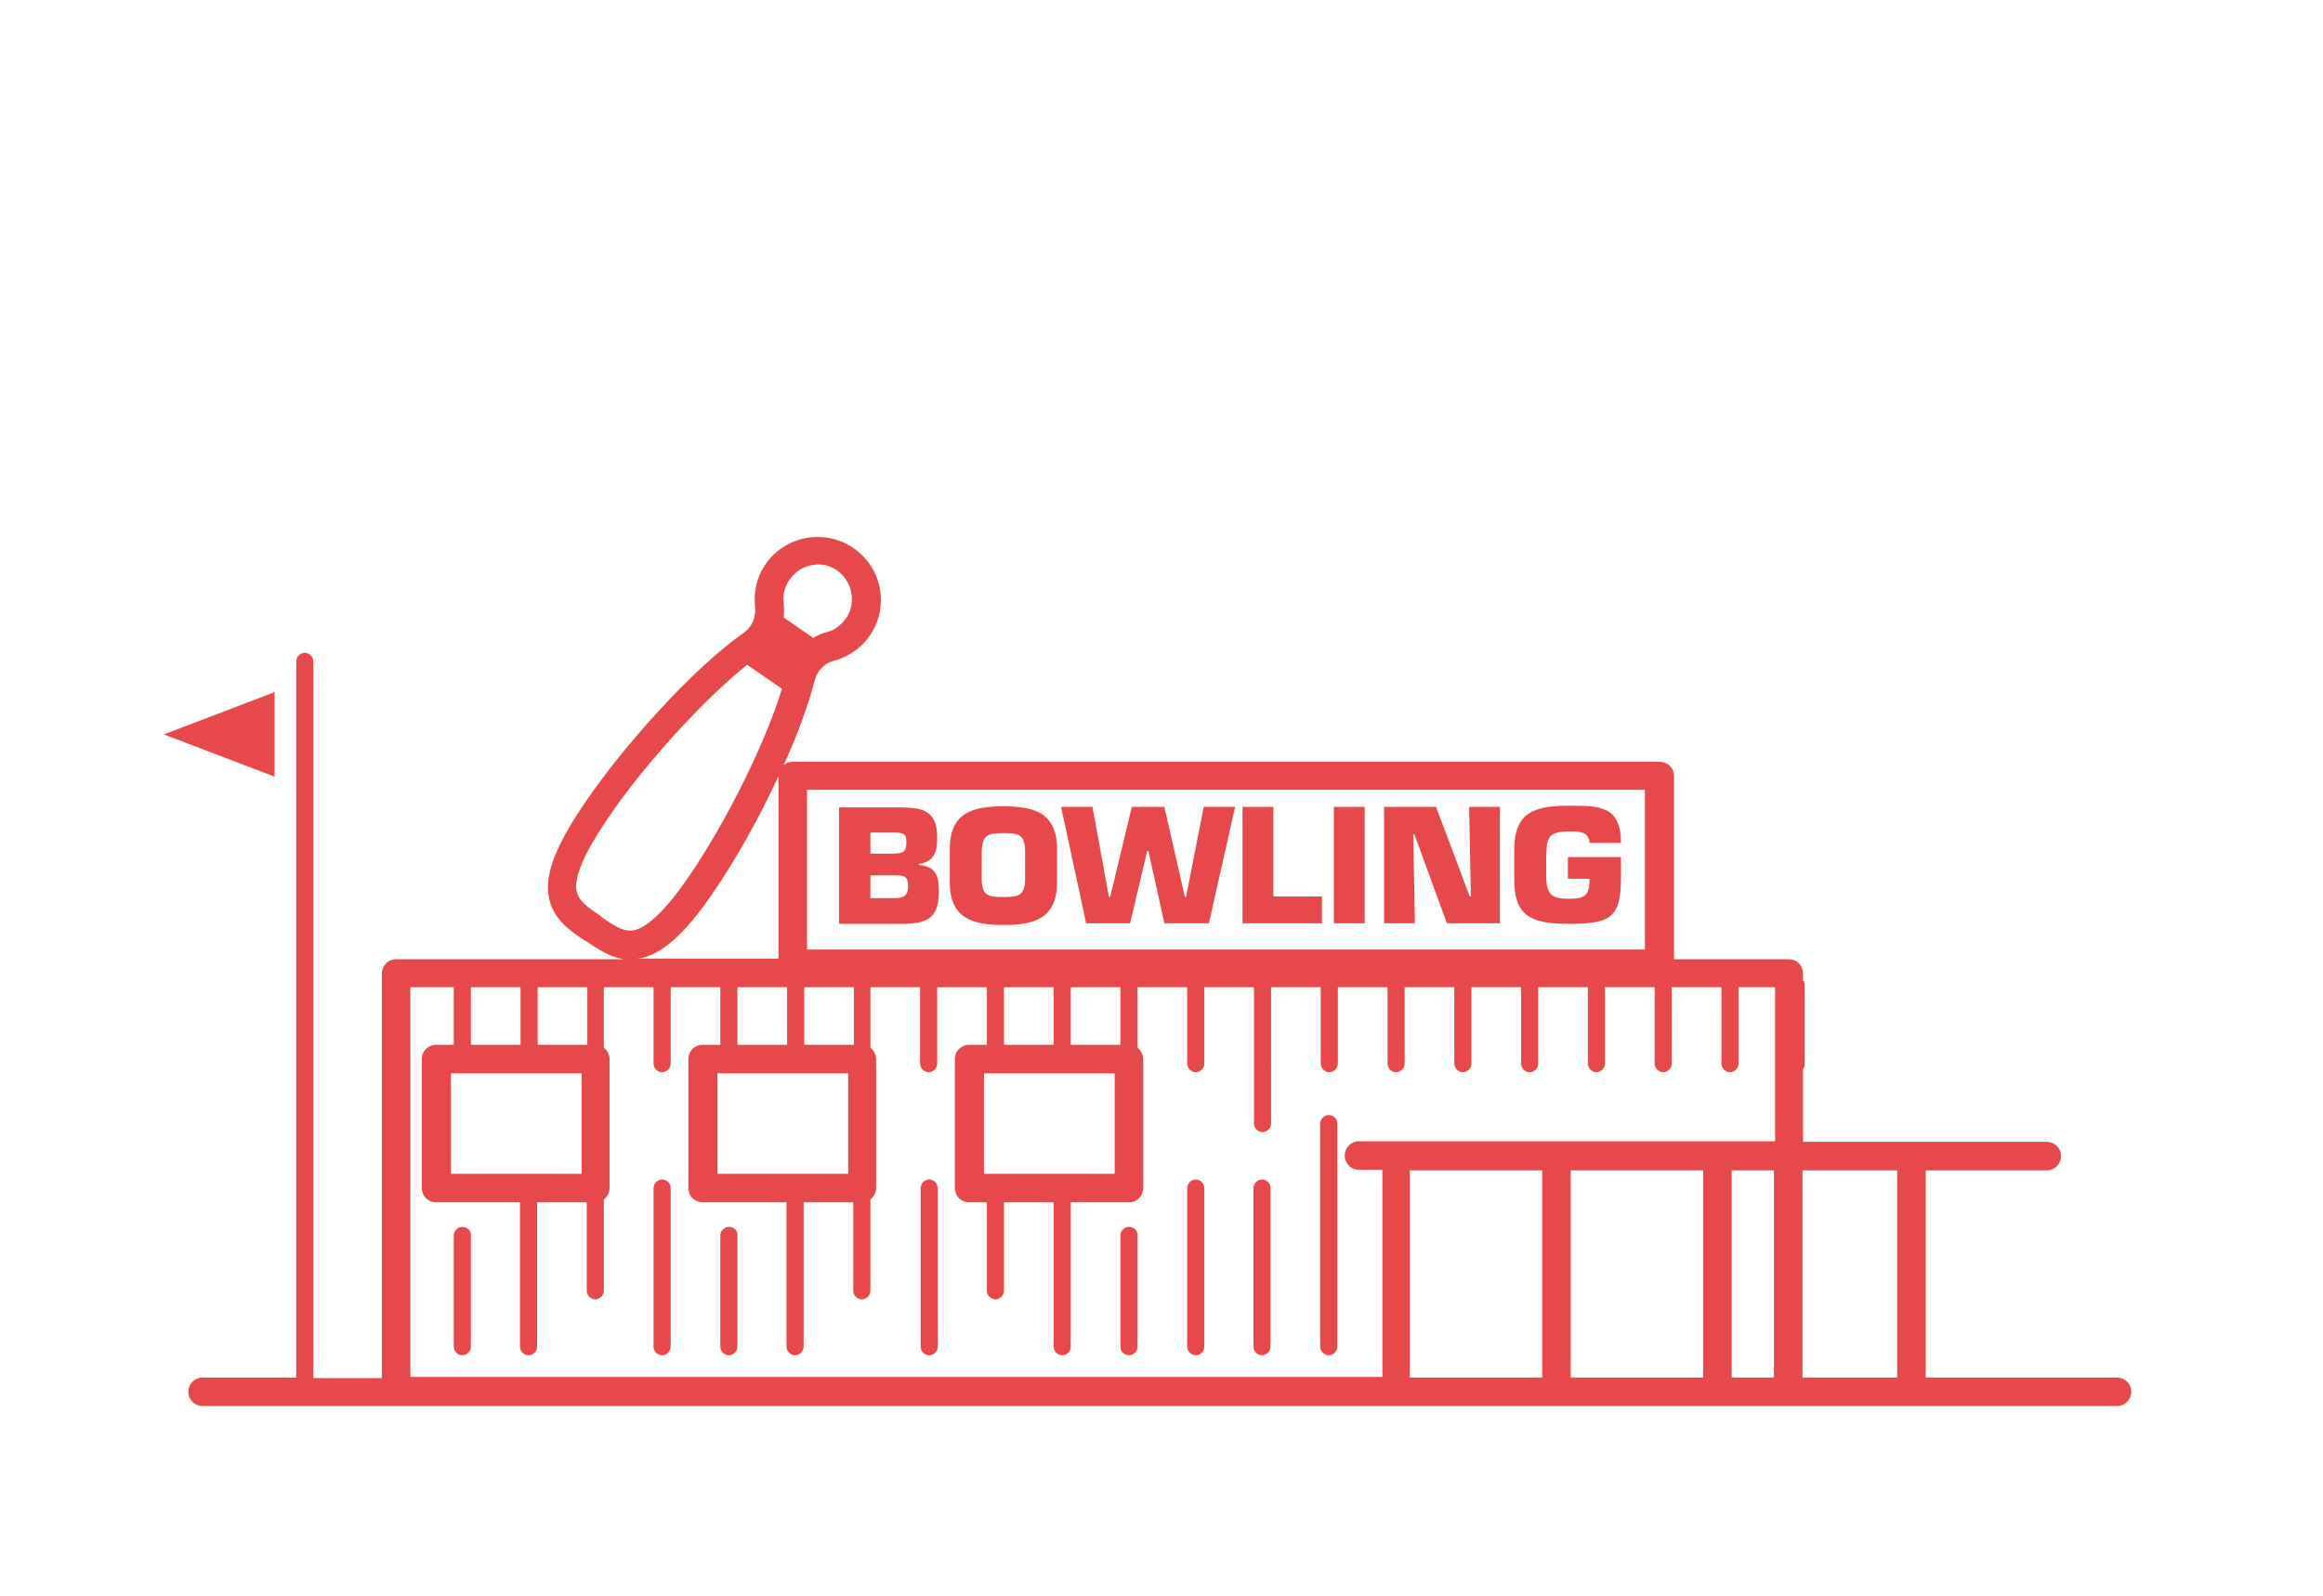 <?xml version="1.0" encoding="utf-8"?>
<!-- Generator: Adobe Illustrator 24.3.0, SVG Export Plug-In . SVG Version: 6.00 Build 0)  -->
<svg version="1.1" id="Calque_1" xmlns="http://www.w3.org/2000/svg" xmlns:xlink="http://www.w3.org/1999/xlink" x="0px" y="0px"
	 viewBox="0 0 407 279.7" style="enable-background:new 0 0 407 279.7;" xml:space="preserve">
<style type="text/css">
	.st0{fill:#E7494B;}
</style>
<g>
	<path class="st0" d="M370.9,241.4h-33.5v-36.3h21.2c1.4,0,2.5-1.1,2.5-2.5s-1.1-2.5-2.5-2.5h-42.7v-12.8c0.2-0.2,0.3-0.5,0.3-0.8
		v-13.9c0-0.3-0.1-0.6-0.3-0.8v-1.2c0-1.4-1.1-2.5-2.5-2.5h-20.1v-32.1c0-1.4-1.1-2.5-2.5-2.5H138.9c-0.6,0-1.2,0.2-1.6,0.6
		c2.4-5.3,4.3-10.5,5.4-14.7c0.4-1.8,1.7-3.2,3.4-3.6c2.9-0.8,5.3-2.6,6.8-5.2c2.6-4.6,1.6-10.4-2.4-13.8c-2.4-2.1-5.6-3-8.7-2.6
		c-3.1,0.4-5.9,2.1-7.7,4.7c-1.5,2.2-2.1,4.8-1.8,7.5c0.2,1.8-0.6,3.5-2,4.5c-9,6.3-21.3,20.1-27.9,29.9c-4.9,7.2-6.9,12.2-6.3,16.1
		c0.6,4,3.6,6.1,6.3,7.9l0.4,0.2c1.9,1.3,4,2.7,6.5,3.1H69.4c-1.4,0-2.5,1.1-2.5,2.5v70.9h-12V115.9c0-0.8-0.7-1.5-1.5-1.5
		s-1.5,0.7-1.5,1.5v125.5H35.5c-1.4,0-2.5,1.1-2.5,2.5s1.1,2.5,2.5,2.5h33.9h175.1h56.4h12.4h57.6c1.4,0,2.5-1.1,2.5-2.5
		S372.3,241.4,370.9,241.4z M332.4,205.1v36.3h-16.6v-36.3H332.4z M196.3,183.1h-8.7V173h8.7V183.1z M172.4,205.7v-17.6h22.9v17.6
		H172.4z M149.6,183.1h-8.7V173h8.7V183.1z M125.7,205.7v-17.6h22.9v17.6H125.7z M137.9,173v10.1h-8.7V173H137.9z M184.6,173v10.1
		h-8.7V173H184.6z M141.4,138.4h146.8v28H141.4V138.4z M138.3,101.6c1-1.4,2.5-2.4,4.2-2.6c0.3,0,0.5-0.1,0.8-0.1
		c1.4,0,2.8,0.5,3.9,1.5c2.1,1.8,2.7,5.1,1.3,7.5c-0.8,1.4-2.1,2.5-3.7,2.9c0,0,0,0,0,0c-0.8,0.2-1.6,0.5-2.3,1l-5.2-3.6
		c0.1-0.8,0.1-1.7,0-2.6C137.1,104.2,137.5,102.8,138.3,101.6z M105.2,160.5c-2.5-1.7-3.9-2.7-4.2-4.5c-0.4-2.5,1.5-6.7,5.5-12.6
		c6.6-9.7,16.9-20.9,24.4-26.9l6.1,4.2c-2.8,9.2-9.5,22.9-16.1,32.6c-4,5.9-7.3,9.1-9.7,9.7c-1.7,0.4-3.2-0.5-5.7-2.2L105.2,160.5z
		 M112.4,167.9c3.9-0.9,7.8-4.5,12.7-11.7c3.7-5.4,7.9-12.8,11.3-20.2V168h-24.8C111.9,168,112.1,167.9,112.4,167.9z M102.9,183.1
		h-8.7V173h8.7V183.1z M79,205.7v-17.6h22.9v17.6H79z M82.5,183.1V173h8.7v10.1H82.5z M71.9,173h7.6v10.1h-3.1
		c-1.4,0-2.5,1.1-2.5,2.5v22.6c0,1.4,1.1,2.5,2.5,2.5h14.7V236c0,0.8,0.7,1.5,1.5,1.5s1.5-0.7,1.5-1.5v-25.3h8.7v15.5
		c0,0.8,0.7,1.5,1.5,1.5s1.5-0.7,1.5-1.5v-16c0.6-0.5,1-1.2,1-2v-22.6c0-0.8-0.4-1.5-1-2V173h8.7v13.4c0,0.8,0.7,1.5,1.5,1.5
		s1.5-0.7,1.5-1.5V173h8.7v10.1h-3.1c-1.4,0-2.5,1.1-2.5,2.5v22.6c0,1.4,1.1,2.5,2.5,2.5h14.7V236c0,0.8,0.7,1.5,1.5,1.5
		s1.5-0.7,1.5-1.5v-25.3h8.7v15.5c0,0.8,0.7,1.5,1.5,1.5s1.5-0.7,1.5-1.5v-16c0.6-0.5,1-1.2,1-2v-22.6c0-0.8-0.4-1.5-1-2V173h8.7
		v13.4c0,0.8,0.7,1.5,1.5,1.5s1.5-0.7,1.5-1.5V173h8.7v10.1h-3.1c-1.4,0-2.5,1.1-2.5,2.5v22.6c0,1.4,1.1,2.5,2.5,2.5h3.1v15.5
		c0,0.8,0.7,1.5,1.5,1.5s1.5-0.7,1.5-1.5v-15.5h8.7V236c0,0.8,0.7,1.5,1.5,1.5s1.5-0.7,1.5-1.5v-25.3h10.2c1.4,0,2.5-1.1,2.5-2.5
		v-22.6c0-0.8-0.4-1.5-1-2V173h8.7v13.4c0,0.8,0.7,1.5,1.5,1.5s1.5-0.7,1.5-1.5V173h8.7v23.9c0,0.8,0.7,1.5,1.5,1.5s1.5-0.7,1.5-1.5
		V173h8.7v13.4c0,0.8,0.7,1.5,1.5,1.5s1.5-0.7,1.5-1.5V173h8.7v13.4c0,0.8,0.7,1.5,1.5,1.5s1.5-0.7,1.5-1.5V173h8.7v13.4
		c0,0.8,0.7,1.5,1.5,1.5s1.5-0.7,1.5-1.5V173h8.7v13.4c0,0.8,0.7,1.5,1.5,1.5s1.5-0.7,1.5-1.5V173h8.7v13.4c0,0.8,0.7,1.5,1.5,1.5
		s1.5-0.7,1.5-1.5V173h8.7v13.4c0,0.8,0.7,1.5,1.5,1.5s1.5-0.7,1.5-1.5V173h8.7v13.4c0,0.8,0.7,1.5,1.5,1.5s1.5-0.7,1.5-1.5V173h6.4
		v27h-72.9c-1.4,0-2.5,1.1-2.5,2.5s1.1,2.5,2.5,2.5h4.1v36.3H71.9V173z M247,205.1h23.2v36.3H247V205.1z M275.2,241.4v-36.3h23.2
		v36.3H275.2z M303.4,241.4v-36.3h7.4v36.3H303.4z"/>
	<polygon class="st0" points="48.1,121.3 28.7,128.7 48.1,136.1 	"/>
	<path class="st0" d="M81,215c-0.8,0-1.5,0.7-1.5,1.5V236c0,0.8,0.7,1.5,1.5,1.5s1.5-0.7,1.5-1.5v-19.6C82.5,215.6,81.8,215,81,215z
		"/>
	<path class="st0" d="M116,206.7c-0.8,0-1.5,0.7-1.5,1.5V236c0,0.8,0.7,1.5,1.5,1.5s1.5-0.7,1.5-1.5v-27.8
		C117.5,207.4,116.9,206.7,116,206.7z"/>
	<path class="st0" d="M127.7,215c-0.8,0-1.5,0.7-1.5,1.5V236c0,0.8,0.7,1.5,1.5,1.5c0.8,0,1.5-0.7,1.5-1.5v-19.6
		C129.2,215.6,128.6,215,127.7,215z"/>
	<path class="st0" d="M162.8,206.7c-0.8,0-1.5,0.7-1.5,1.5V236c0,0.8,0.7,1.5,1.5,1.5s1.5-0.7,1.5-1.5v-27.8
		C164.3,207.4,163.6,206.7,162.8,206.7z"/>
	<path class="st0" d="M197.8,215c-0.8,0-1.5,0.7-1.5,1.5V236c0,0.8,0.7,1.5,1.5,1.5s1.5-0.7,1.5-1.5v-19.6
		C199.3,215.6,198.6,215,197.8,215z"/>
	<path class="st0" d="M209.5,206.7c-0.8,0-1.5,0.7-1.5,1.5V236c0,0.8,0.7,1.5,1.5,1.5s1.5-0.7,1.5-1.5v-27.8
		C211,207.4,210.3,206.7,209.5,206.7z"/>
	<path class="st0" d="M221.1,206.7c-0.8,0-1.5,0.7-1.5,1.5V236c0,0.8,0.7,1.5,1.5,1.5s1.5-0.7,1.5-1.5v-27.8
		C222.6,207.4,222,206.7,221.1,206.7z"/>
	<path class="st0" d="M232.8,195.4c-0.8,0-1.5,0.7-1.5,1.5V236c0,0.8,0.7,1.5,1.5,1.5s1.5-0.7,1.5-1.5v-39.1
		C234.3,196.1,233.7,195.4,232.8,195.4z"/>
	<path class="st0" d="M161,151.6v-0.2c2.7-0.4,3.2-2.1,3.2-4.7c0-4.5-2.4-5.2-6.4-5.2H147v20.4h10.8c4.3,0,6.7-0.7,6.7-5.7
		C164.5,153.6,164,151.8,161,151.6z M152.5,145.9h4.6c1.5,0.1,1.7,0.5,1.7,1.7c0,1.6-0.5,2-2.4,2h-3.9V145.9z M156.6,157.4h-4.1v-4
		h4.2c1.8,0,2.4,0.2,2.4,1.9C159.1,157,158.3,157.4,156.6,157.4z"/>
	<path class="st0" d="M175.8,141.3c-5.5,0-9.4,1.2-9.4,7.5v5.8c0,6.3,3.9,7.5,9.4,7.5s9.4-1.2,9.4-7.5v-5.8
		C185.2,142.5,181.3,141.3,175.8,141.3z M179.6,153.9c0,3-1,3.3-3.8,3.3s-3.8-0.3-3.8-3.3v-4.6c0.1-3,1-3.3,3.8-3.3s3.8,0.3,3.8,3.3
		V153.9z"/>
	<polygon class="st0" points="207.8,157.2 207.6,157.2 204,141.4 198.3,141.4 194.5,157.2 194.3,157.2 191.4,141.4 185.9,141.4 
		190.3,161.8 198,161.8 201,149.1 201.2,149.1 204,161.8 211.8,161.8 216.4,141.4 210.9,141.4 	"/>
	<polygon class="st0" points="223.1,141.4 217.7,141.4 217.7,161.8 231.6,161.8 231.6,157.1 223.1,157.1 	"/>
	<rect x="233.7" y="141.4" class="st0" width="5.4" height="20.4"/>
	<polygon class="st0" points="257.7,157.1 257.5,157.1 251.6,141.4 242.5,141.4 242.5,161.8 247.9,161.8 247.6,146.2 247.8,146.2 
		253.5,161.8 262.8,161.8 262.8,141.4 257.4,141.4 	"/>
	<path class="st0" d="M275,145.7c1.6,0,3.4,0,3.5,2h5.5c0-6.5-3.8-6.5-9-6.5c-6,0-9.7,1-9.7,7.7v5.3c0,6.6,3.3,7.7,9.7,7.7
		c7.3,0,9-1.2,9-8.1v-3.6h-9.3v3.8h3.8c0,2.8-0.7,3.5-3.5,3.5c-2.8,0-4.1-0.4-4.1-4v-3.3C271,146.9,271.1,145.7,275,145.7z"/>
</g>
</svg>
